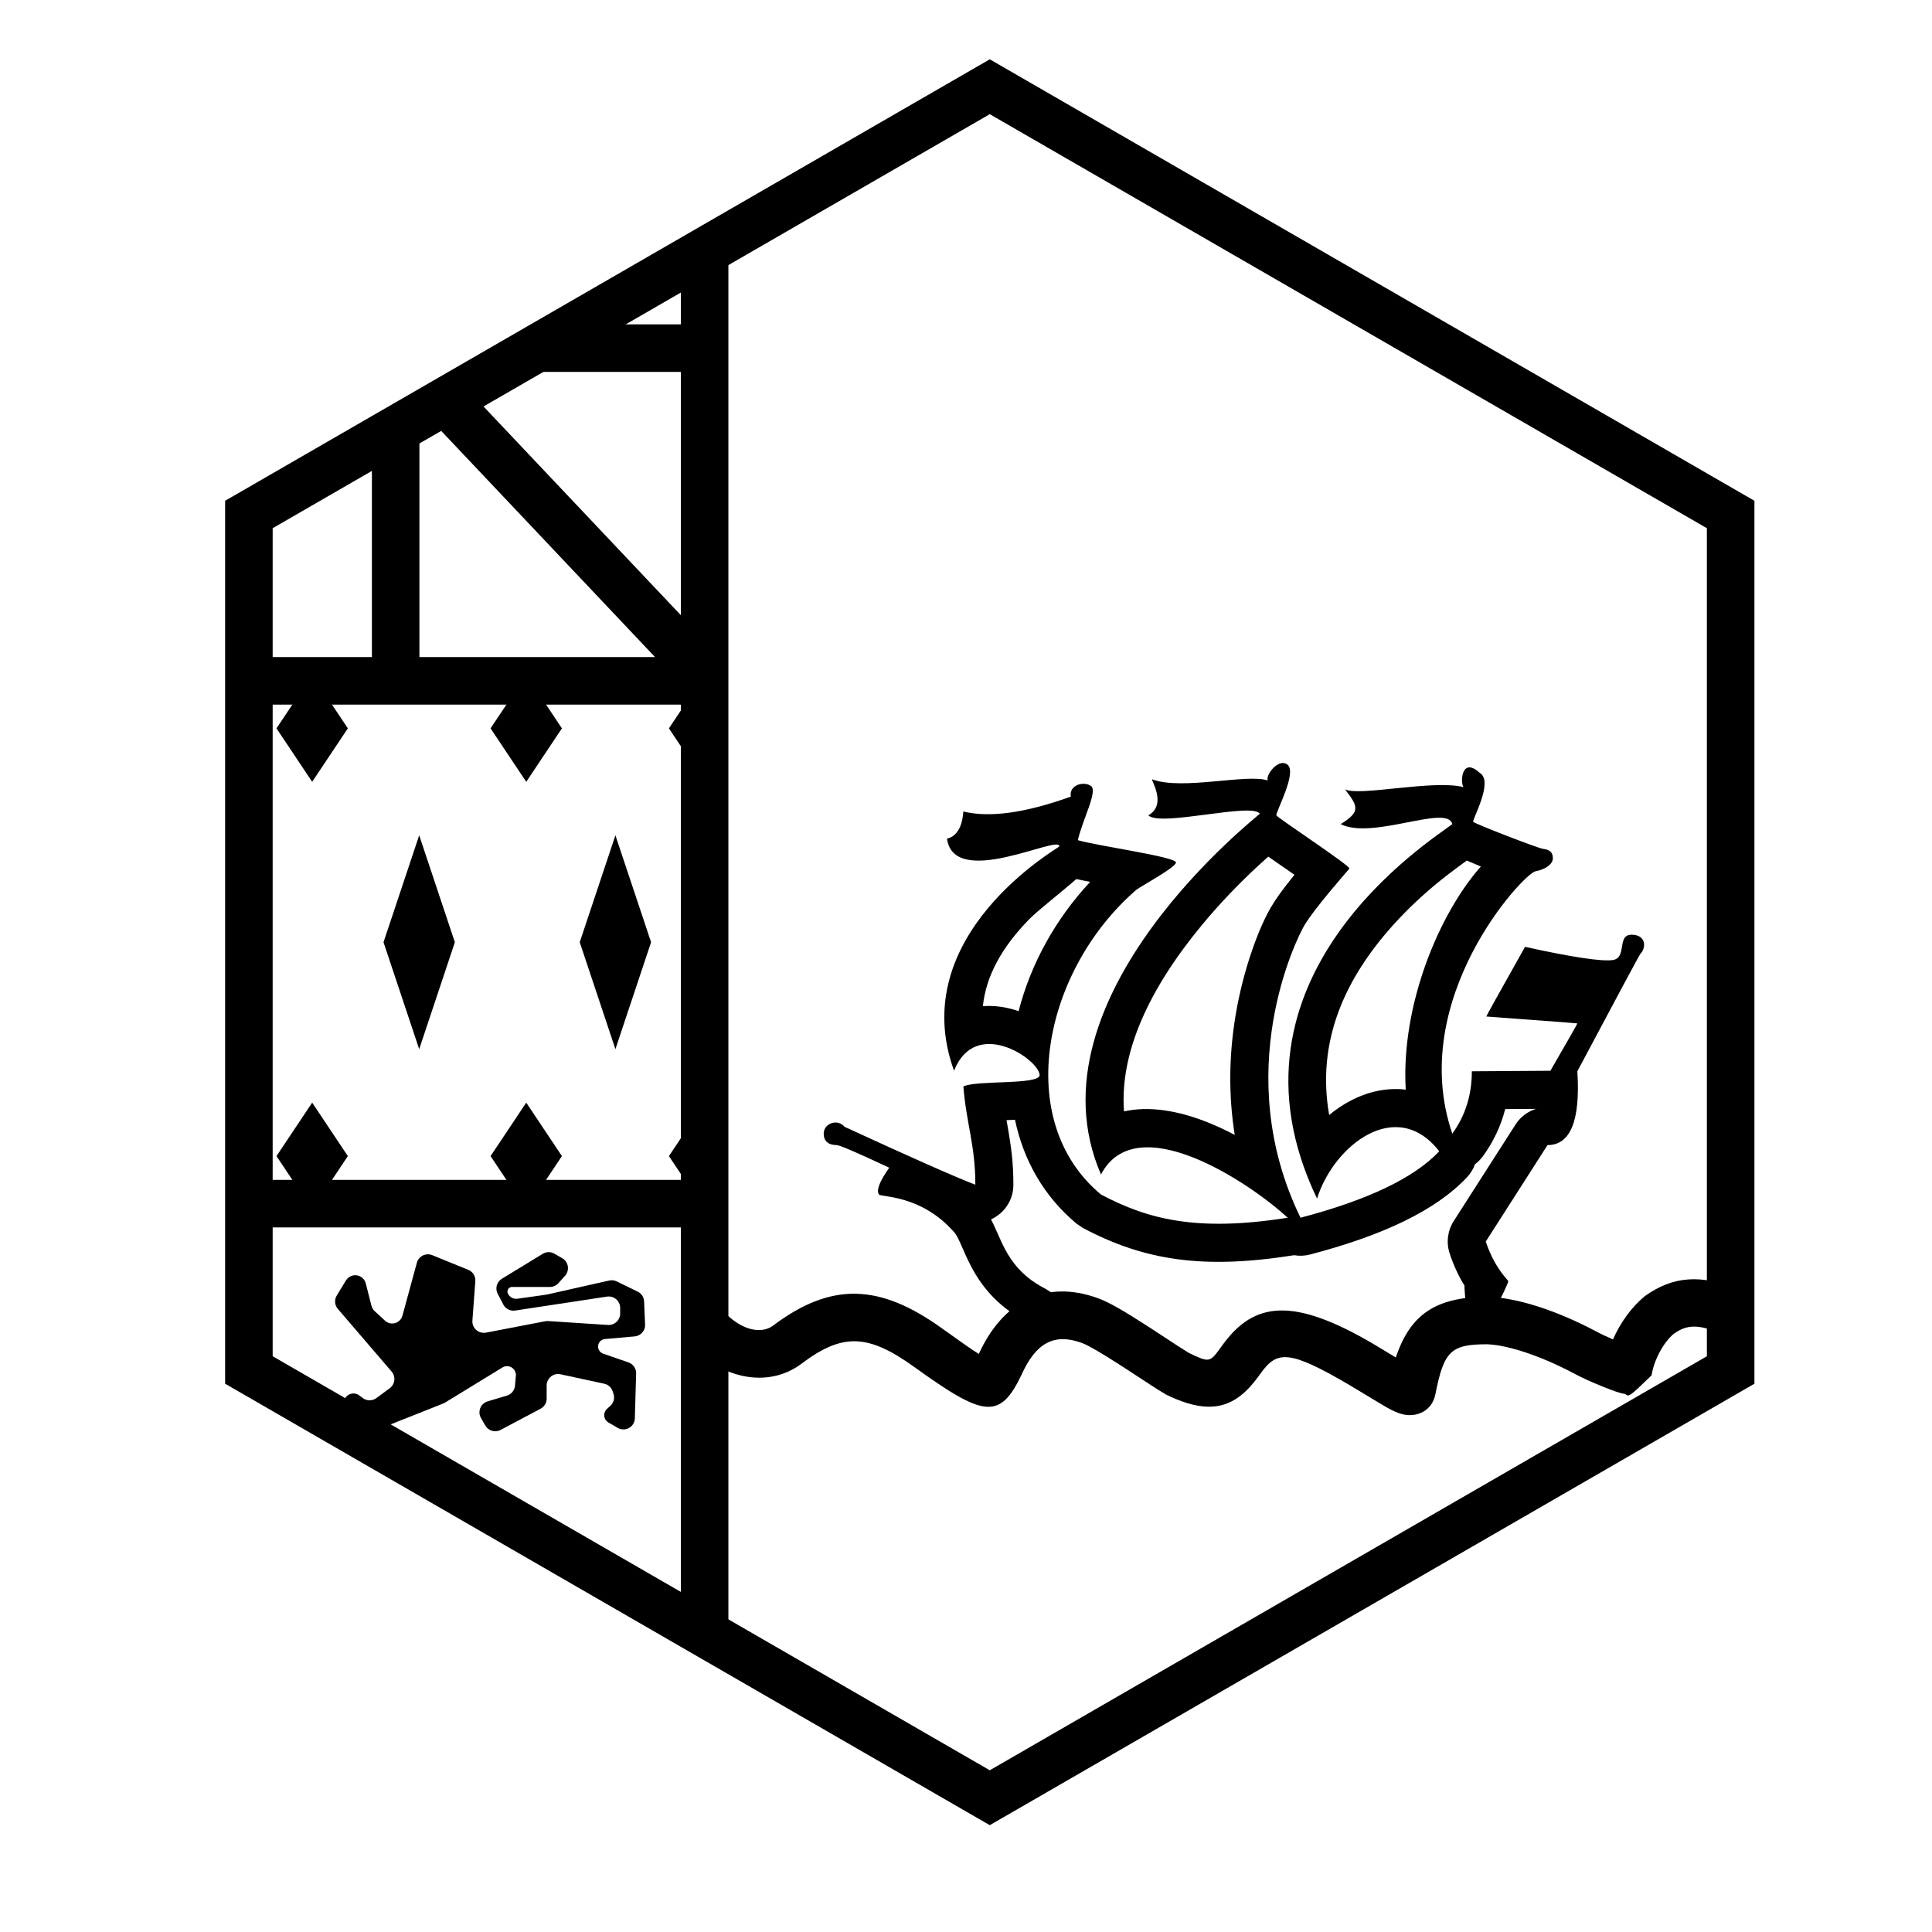 <?xml version="1.0" encoding="UTF-8"?>
<!-- Uploaded to: ICON Repo, www.iconrepo.com, Generator: ICON Repo Mixer Tools -->
<svg fill="#000000" width="800px" height="800px" version="1.1" viewBox="144 144 512 512" xmlns="http://www.w3.org/2000/svg">
 <g>
  <path d="m579.91 487.48c7.481-5.356 14.871-5.828 25.008-1.781l-4.668 11.699c-6.375-2.543-9.262-2.359-12.676 0.07-2.672 2.195-5.238 6.859-5.891 11.004-5.949 5.754-5.949 5.754-7.012 4.941-0.715-0.117-0.715-0.117-1.102-0.215-0.691-0.199-0.691-0.199-1.371-0.426-0.91-0.312-2.09-0.758-3.348-1.266-2.973-1.191-5.871-2.5-7.789-3.562-8.816-4.664-17.387-7.469-22.891-7.699-9.617-0.004-11.504 1.746-13.746 13.09-0.816 4.535-4.863 6.316-8.582 5.488-1.332-0.297-2.562-0.859-4.242-1.793-1.363-0.758-8.129-4.891-9.879-5.922-16.109-9.484-19.277-9.125-23.496-3.34-0.336 0.465-0.336 0.465-0.699 0.965-6.051 8.324-12.629 10.645-24.488 4.852-2.031-1.191-4.727-2.945-10.613-6.816-0.555-0.359-0.555-0.359-1.113-0.719-5.363-3.469-8.938-5.555-10.664-6.18-7.371-2.668-12.16 0.109-15.891 8.371-5.801 12.211-10.117 11.234-28.449-1.965-12.289-8.852-19.066-9.02-29.824-0.941-9.07 6.875-21.824 3.992-30.488-5.844l9.449-8.324c4.68 5.309 10.223 6.562 13.453 4.113 15.336-11.516 28.145-11.199 44.77 0.773 4.949 3.562 7.941 5.641 9.723 6.762 6.16-13.535 17.301-19.945 31.543-14.789 2.988 1.082 6.945 3.391 13.219 7.445 0.574 0.371 0.574 0.371 1.145 0.742 5.961 3.918 8.383 5.488 9.688 6.281 5.43 2.641 5.641 2.566 8.355-1.168 0.34-0.469 0.34-0.469 0.707-0.977 8.359-11.469 18.75-12.645 40.066-0.098 1.082 0.637 3.594 2.16 5.797 3.492 3.867-11.629 10.836-16.098 24.52-16.09 7.906 0.324 18.184 3.684 28.625 9.211 1.07 0.59 2.656 1.34 4.406 2.09 1.938-4.418 4.906-8.578 8.449-11.477z"/>
  <path d="m406.3 174.26-190.04 109.72v219.44l190.04 109.72 190.04-109.72v-219.44zm202.64 102.45v233.99l-202.64 116.99-202.64-116.99v-233.99l202.64-116.99z"/>
  <path d="m532.32 495.55c0.141-0.258 0.281-0.516 0.426-0.773 0.129-0.262-0.758-9.816-0.637-10.059-1.621-2.641-2.938-5.5-3.941-8.566-0.941-2.875-0.539-6.019 1.09-8.566l16.363-25.559c1.281-2.004 3.207-3.457 5.41-4.164l-8.133 0.055c-1.152 4.477-3.109 8.645-5.871 12.441-0.629 0.867-1.352 1.59-2.141 2.18-0.457 1.262-1.172 2.449-2.141 3.477-8.211 8.703-22.016 15.316-41.531 20.438-1.43 0.375-2.883 0.426-4.266 0.188-0.043 0.004-0.086 0.012-0.125 0.02-23.875 3.781-39.473 1.418-55.762-7.195l-1.734-1.16c-8.781-7.309-14.121-16.949-16.348-27.562-0.668 0.035-1.406 0.07-2.246 0.109 0.059 0.328 0.07 0.391 0.152 0.832 1.191 6.652 1.672 10.676 1.672 16.281 0 4.199-2.504 7.621-5.918 9.18 0.777 1.484 2.707 5.891 2.832 6.16 1.051 2.227 2.094 4.004 3.394 5.652 2.016 2.562 4.598 4.727 8.07 6.516 6.133 3.828 11.562 7.188 16.293 10.078h-18.562c-17.375-7.668-18.73-21.535-21.836-25.051-8.77-9.941-19.32-9.207-19.883-9.941-0.777-1.07 0.125-3.434 2.707-7.102-8.496-4-13.145-6-13.957-6-2.191 0-3.406-1.098-3.406-3.023 0-2.793 3.734-4.027 5.508-1.832 17.488 8.062 29.047 13.184 34.68 15.363 0-10.508-2.422-16.359-3.172-26.031 3.172-1.738 20.379-0.348 20.207-3.059-0.27-4.238-17.035-15.496-22.684-1.113-13.074-36.051 27.781-59.07 27.914-59.457 0.203-3.297-27.914 11.5-29.781-2.059 4.344-0.965 4.25-7.191 4.344-7.191 6.914 1.707 16.406 0.395 28.469-3.941-0.512-3.113 3.394-4.168 5.32-2.84 1.93 1.328-2.176 8.797-3.453 14.383 5.383 1.559 26 4.398 26 5.91 0 1.281-8.961 6.094-10.504 7.238-24.656 21.344-32.887 61.18-9.367 80.754 12.539 6.629 25.539 9.941 49.473 6.148-10.031-9.285-40.105-29.398-49.473-11.457-20.414-47.129 42.258-95.465 42.086-95.602-1.973-3.094-26.402 3.574-29.547 0.414 5.223-2.887 0.355-9.801 1.078-9.527 7.836 2.977 25.031-1.562 30.586 0.293-0.656-1.484 2.988-6.121 5.269-4.148 2.481 2.144-3 12.098-3 13.383 0 0.457 19.746 13.465 19.371 14.105-0.188 0.277-9.242 10.445-11.996 15.164-1.957 3.297-19.73 38.867-0.965 77.375 17.855-4.684 30.109-10.555 36.758-17.605-11.281-14.574-27.945-1.645-32.383 12.531-28.066-58.508 30.238-94.883 35.844-99.234-1.254-5.402-21.105 4.258-29.59 0 5.469-3.344 4.527-4.801 1.168-9.207 3.812 1.922 23.363-2.656 31.41-0.598-0.887-0.914-0.688-8.332 4.32-3.754 3.766 2.293-2.219 12.594-1.754 12.961 0.746 0.641 17.223 7.008 18.484 7.148 1.867 0.227 2.613 0.961 2.613 2.516 0 1.512-1.914 2.934-4.621 3.438-3.172 0.594-34.16 33.852-22.031 69.531 3.453-4.75 5.184-10.262 5.184-16.535l20.816-0.137c4.82-8.336 7.203-12.52 7.141-12.551-0.094-0.09-24.039-1.785-24.133-1.832-0.031-0.062 3.394-6.215 10.27-18.461 12.379 2.727 20.102 3.898 23.172 3.512 4.004-0.5 1.039-6.719 5.047-6.719 4.012 0 3.848 3.574 2.398 4.996-0.223 0.203-5.809 10.602-16.754 31.191 0.832 13.039-1.805 19.559-7.906 19.559l-16.363 25.562c1.312 4.012 3.293 7.488 5.945 10.43 0.203 0.227-1.734 4.258-5.809 12.102zm-99.41-117.85c-1.68-0.32-2.793-0.543-3.672-0.742-4.359 3.812-10.27 8.375-12.531 10.691-7.094 7.266-11.402 14.887-12.234 23 2.816-0.219 5.769 0.145 8.734 1.07 0.246 0.078 0.492 0.16 0.738 0.246 3.137-12.242 9.602-24.242 18.965-34.266zm38.516 35.469c2.039-12.289 6.18-23.34 9.496-28.918 1.203-2.062 3.031-4.562 5.469-7.613 0.348-0.434 0.461-0.57 0.656-0.812-0.199-0.141-0.402-0.281-0.609-0.422 1.203 0.832-4.219-2.922-6.332-4.391-0.828 0.734-1.684 1.508-2.578 2.336-5.16 4.766-10.25 10.043-14.992 15.773-14.188 17.137-21.824 33.992-20.66 49.414 6.481-1.461 14.082-0.316 22.102 2.867 2.375 0.941 4.809 2.078 7.238 3.352-1.691-10.543-1.52-21.137 0.211-31.586zm65.02-39.539c-1.332-0.547-2.602-1.082-3.731-1.578-1.773 1.293-4.137 3.035-5.539 4.133-4.402 3.449-8.57 7.18-12.465 11.32-14.699 15.637-21.828 32.742-18.469 51.984 1.82-1.5 3.754-2.797 5.773-3.844 4.766-2.477 9.738-3.445 14.516-2.879-1.285-22.266 8.719-46.492 19.914-59.137z"/>
  <path d="m324.43 211.07h12.598v365.26h-12.598z"/>
  <path d="m204.65 330.73v-12.598h126.07v12.598z"/>
  <path d="m330.73 456.68v12.598h-126.07v-12.598z"/>
  <path d="m335.3 318.53-9.152 8.652-68.719-72.684 9.152-8.652z"/>
  <path d="m330.73 229.96v12.598h-44.086v-12.598z"/>
  <path d="m255.15 322.85h-12.594v-61.402h12.594z"/>
  <path d="m255.09 422.04 9.453-28.34-9.453-28.336-9.453 28.336z"/>
  <path d="m307.09 422.04 9.453-28.34-9.453-28.336-9.453 28.336z"/>
  <path d="m240.12 514.48-0.871-0.664c-1.141-0.871-2.769-0.648-3.641 0.492-0.133 0.176-0.242 0.367-0.328 0.57l-1.129 2.695c-0.469 1.117-0.227 2.406 0.617 3.273l2.582 2.664c0.852 0.879 2.148 1.156 3.285 0.703l20.812-8.262c0.16-0.066 0.316-0.141 0.465-0.23l15.23-9.324c1.109-0.68 2.555-0.328 3.234 0.777 0.266 0.434 0.383 0.938 0.336 1.441l-0.234 2.613c-0.109 1.234-0.961 2.273-2.148 2.629l-5.113 1.523c-1.602 0.477-2.512 2.16-2.035 3.758 0.066 0.227 0.16 0.445 0.281 0.652l1.156 2.004c0.816 1.406 2.598 1.914 4.031 1.156l10.617-5.625c0.988-0.523 1.605-1.551 1.605-2.672v-3.504c0-1.668 1.355-3.023 3.023-3.023 0.215 0 0.43 0.023 0.641 0.07l11.594 2.504c1.055 0.227 1.91 1.004 2.242 2.031l0.219 0.688c0.363 1.137 0.023 2.383-0.871 3.176l-0.848 0.758c-0.926 0.824-1.008 2.246-0.184 3.172 0.156 0.176 0.344 0.328 0.547 0.449l2.465 1.43c1.441 0.84 3.293 0.352 4.133-1.094 0.25-0.434 0.391-0.93 0.406-1.434l0.344-11.879c0.039-1.32-0.785-2.512-2.035-2.945l-6.711-2.32c-1.043-0.363-1.594-1.496-1.234-2.535 0.258-0.746 0.926-1.266 1.707-1.336l7.891-0.699c1.609-0.141 2.824-1.523 2.754-3.141l-0.262-6.141c-0.047-1.109-0.699-2.102-1.695-2.586l-5.566-2.711c-0.617-0.301-1.32-0.383-1.988-0.234l-16.449 3.707c-0.078 0.016-0.16 0.031-0.242 0.043l-7.637 1.078c-1.074 0.152-2.117-0.434-2.539-1.434-0.266-0.617 0.023-1.328 0.641-1.59 0.148-0.066 0.312-0.098 0.477-0.098h10.035c0.855 0 1.672-0.363 2.246-1l1.77-1.969c1.117-1.238 1.02-3.152-0.223-4.269-0.156-0.141-0.328-0.266-0.508-0.371l-2.094-1.211c-0.961-0.555-2.144-0.539-3.09 0.039l-10.832 6.613c-1.359 0.832-1.844 2.574-1.102 3.988l1.496 2.848c0.598 1.141 1.855 1.777 3.129 1.582l24.352-3.695c1.652-0.25 3.195 0.883 3.445 2.535 0.023 0.148 0.031 0.301 0.031 0.453v1.512c0 1.668-1.352 3.023-3.019 3.023-0.066 0-0.133-0.004-0.195-0.008l-15.875-1.031c-0.254-0.016-0.512 0-0.766 0.051l-15.715 3.016c-1.641 0.316-3.227-0.758-3.539-2.398-0.051-0.262-0.066-0.527-0.047-0.793l0.777-10.43c0.098-1.309-0.66-2.531-1.875-3.023l-9.555-3.894c-1.547-0.629-3.312 0.113-3.941 1.66-0.047 0.113-0.086 0.227-0.117 0.344l-3.832 14.051c-0.41 1.492-1.949 2.375-3.445 1.969-0.434-0.121-0.832-0.34-1.16-0.645l-2.731-2.519c-0.434-0.398-0.738-0.91-0.883-1.48l-1.492-5.879c-0.391-1.547-1.961-2.481-3.508-2.09-0.73 0.188-1.359 0.652-1.754 1.297l-2.43 3.996c-0.684 1.117-0.566 2.547 0.285 3.539l14.262 16.625c1.09 1.266 0.941 3.176-0.324 4.262-0.059 0.047-0.113 0.094-0.176 0.137l-3.547 2.621c-1.082 0.797-2.559 0.785-3.629-0.031z"/>
  <path d="m226.73 351.19 9.453-14.168-9.453-14.172-9.457 14.172z"/>
  <path d="m283.46 351.19 9.453-14.168-9.453-14.172-9.457 14.172z"/>
  <path d="m330.73 351.19v-28.34l-9.457 14.172z"/>
  <path d="m226.73 464.55 9.453-14.172-9.453-14.168-9.457 14.168z"/>
  <path d="m283.46 464.55 9.453-14.172-9.453-14.168-9.457 14.168z"/>
  <path d="m330.73 464.55v-28.34l-9.457 14.168z"/>
 </g>
</svg>